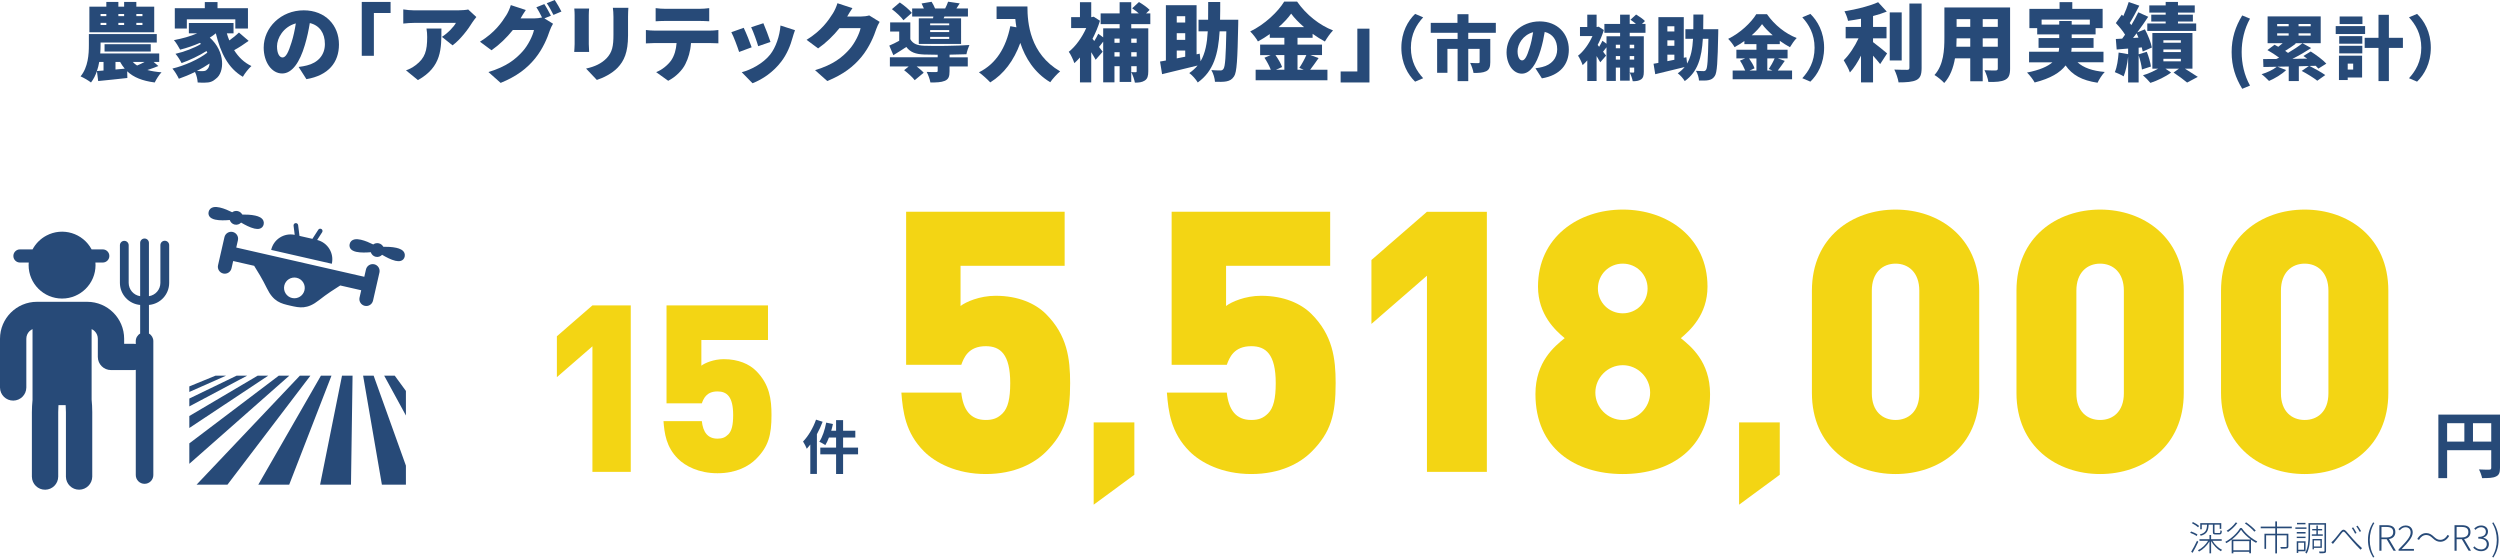 <?xml version="1.0" encoding="UTF-8"?><svg id="_イヤー_2" xmlns="http://www.w3.org/2000/svg" viewBox="0 0 855.512 190.782"><defs><style>.cls-1{fill:#f3d514;}.cls-2{fill:#274a78;}</style></defs><g id="_イヤー_1-2"><path class="cls-2" d="M54.197,22.596c-1.305,.522-2.582,.986-3.771,1.363,1.392,.378,3.017,.639,4.844,.783-.812,.812-1.827,2.437-2.32,3.481-4.264-.552-7.252-1.77-9.427-3.829l.058,2.292c-3.452,.405-7.136,.754-9.979,1.044l-.435-3.394c-.493,1.421-1.131,2.755-2.031,3.887-.754-.609-2.582-1.683-3.568-2.089,2.611-3.161,2.843-7.629,2.843-10.703v-3.771h23.235v2.901h-19.232v.928c0,.87-.029,1.827-.116,2.813h20.188v2.901h-1.914l1.624,1.392Zm-1.421-11.544H30.586V2.291h5.801V.667h4.119v1.624h1.972V.667h4.177v1.624h6.12V11.052Zm-17.346,13.082v-2.93h-1.479c-.174,1.044-.435,2.088-.783,3.104l2.262-.174Zm-1.015-18.623h1.973v-.725h-1.973v.725Zm0,3.046h1.973v-.726h-1.973v.726Zm1.363,9.079v-2.523h15.809v2.523h-15.809Zm3.742,3.568v2.581l3.162-.29c-.58-.696-1.102-1.45-1.566-2.291h-1.595Zm.986-16.418v.725h1.972v-.725h-1.972Zm0,3.045v.726h1.972v-.726h-1.972Zm4.931,13.373c.435,.464,.928,.87,1.479,1.218,.783-.319,1.711-.754,2.553-1.218h-4.032Zm3.307-16.418h-2.088v.725h2.088v-.725Zm0,3.045h-2.088v.726h2.088v-.726Z"/><path class="cls-2" d="M85.082,13.981c-1.566,1.16-3.365,2.32-4.96,3.19,1.479,2.35,3.394,4.235,5.917,5.424-.958,.842-2.292,2.524-2.93,3.685-5.047-2.93-7.629-8.181-9.253-14.881-.638,.522-1.305,1.016-2.06,1.479,5.396,4.815,5.047,11.922,2.118,14.039-1.16,1.044-2.176,1.363-3.829,1.363-.725,.029-1.595,0-2.437-.058-.058-1.016-.348-2.466-.928-3.597-1.856,.928-3.771,1.711-5.511,2.32-.493-1.044-1.393-2.553-2.205-3.481,4.148-.985,9.05-3.19,11.951-5.453-.087-.174-.174-.348-.29-.551-2.437,1.566-5.859,3.19-8.528,4.119-.464-.929-1.334-2.35-2.088-3.162,2.872-.638,6.584-2.03,8.731-3.394-.116-.116-.261-.232-.377-.349-2.176,.958-4.496,1.741-6.759,2.321-.406-.812-1.45-2.495-2.118-3.278,2.756-.493,5.599-1.276,7.977-2.32h-2.872v-3.539h15.287v3.539h-2.292c.232,.841,.522,1.653,.841,2.437,1.218-.841,2.437-1.856,3.307-2.697l3.307,2.843Zm-21.146-4.206h-4.119V2.813h10.269V.696h4.351V2.813h10.414v6.962h-4.322v-3.162h-16.592v3.162Zm7.774,11.95c-1.305,.899-2.785,1.77-4.322,2.553,.696,.059,1.334,.059,1.886,.059,.696,0,1.218-.088,1.653-.639,.406-.348,.725-1.044,.783-1.973Z"/><path class="cls-2" d="M104.858,27.092l-2.668-4.177c1.218-.145,2.001-.319,2.843-.522,3.684-.898,6.149-3.48,6.149-7.31,0-3.741-1.828-6.41-5.164-7.193-.377,2.35-.899,4.873-1.711,7.57-1.711,5.802-4.322,9.688-7.745,9.688-3.597,0-6.324-3.887-6.324-8.847,0-6.904,5.947-12.764,13.691-12.764,7.397,0,12.067,5.105,12.067,11.69,0,6.12-3.597,10.587-11.139,11.863Zm-8.18-7.426c1.161,0,2.031-1.77,3.075-5.134,.638-1.973,1.131-4.264,1.479-6.526-4.293,1.16-6.439,5.076-6.439,7.832,0,2.523,.87,3.828,1.885,3.828Z"/><path class="cls-2" d="M133.658,4.438h-5.714v14.648h-4.148V.667h9.862v3.771Z"/><path class="cls-2" d="M161.701,7.57c-1.479,2.437-4.235,6.062-6.846,7.948l-3.626-2.9c2.146-1.364,4.148-3.568,4.786-4.787h-14.329c-1.276,0-2.176,.088-3.684,.232V3.22c1.189,.174,2.408,.318,3.684,.318h15.054c.958,0,2.872-.115,3.481-.29l2.785,2.582c-.348,.436-1.015,1.276-1.305,1.74Zm-18.681,19.841l-4.09-3.336c1.015-.348,2.088-.841,3.307-1.77,3.22-2.437,3.945-4.901,3.945-9.63,0-1.016-.058-1.856-.232-2.9h5.105c0,6.816,.145,13.082-8.035,17.636Z"/><path class="cls-2" d="M188.526,5.366l-2.233,.928,2.959,1.828c-.377,.638-.841,1.508-1.131,2.378-.783,2.408-2.35,6.236-5.019,9.515-2.813,3.451-6.323,6.12-11.776,8.354l-4.177-3.713c6.266-1.914,9.282-4.38,11.748-7.136,1.827-2.03,3.452-5.366,3.829-7.251h-7.223c-2.06,2.581-4.641,5.076-7.31,6.933l-3.945-2.93c5.134-3.162,7.484-6.643,9.021-9.079,.522-.812,1.218-2.321,1.537-3.452l5.134,1.683c-.667,.928-1.363,2.117-1.798,2.871h4.67c.871,0,1.915-.116,2.669-.318-.551-1.132-1.276-2.524-1.943-3.481l2.727-1.103c.725,1.073,1.74,2.959,2.262,3.975Zm3.597-1.422l-2.727,1.16c-.581-1.188-1.509-2.9-2.292-4.003l2.727-1.102c.754,1.102,1.798,2.958,2.292,3.944Z"/><path class="cls-2" d="M201.486,5.221V15.083c0,.726,.058,1.943,.116,2.698h-5.105c.029-.58,.145-1.828,.145-2.727V5.221c0-.551-.029-1.566-.116-2.291h5.076c-.058,.725-.116,1.247-.116,2.291Zm13.43,.58v6.324c0,5.83-1.363,8.73-3.568,11.051-1.944,2.031-4.989,3.511-7.107,4.178l-3.684-3.888c3.017-.667,5.279-1.74,7.02-3.538,1.943-2.06,2.35-4.119,2.35-8.122V5.801c0-1.276-.087-2.263-.203-3.133h5.308c-.058,.87-.116,1.856-.116,3.133Z"/><path class="cls-2" d="M223.96,10.471h19c.609,0,2.06-.058,2.872-.202v4.554c-.783-.058-2.001-.087-2.872-.087h-6.498c-.203,2.9-.928,5.192-1.915,7.165-.986,2.059-3.249,4.408-5.888,5.743l-4.119-2.959c1.943-.726,3.974-2.379,5.134-4.003,1.131-1.683,1.683-3.684,1.856-5.946h-7.571c-.841,0-2.118,.058-2.93,.116v-4.583c.899,.115,2.031,.202,2.93,.202Zm3.771-7.454h11.603c1.073,0,2.292-.087,3.365-.232V7.28c-1.073-.058-2.263-.116-3.365-.116h-11.603c-1.015,0-2.408,.059-3.365,.116V2.784c.986,.146,2.378,.232,3.365,.232Z"/><path class="cls-2" d="M257.225,16.186l-4.293,1.596c-.493-1.566-1.886-5.366-2.669-6.759l4.235-1.509c.812,1.625,2.146,4.989,2.727,6.672Zm14.01-3.336c-.754,2.785-1.972,5.743-3.887,8.238-2.698,3.539-6.353,6.062-9.834,7.396l-3.684-3.771c3.075-.783,7.31-2.988,9.718-6.034,1.914-2.407,3.277-6.353,3.539-9.949l4.96,1.596c-.406,1.131-.609,1.827-.812,2.523Zm-7.571,1.509l-4.206,1.45c-.406-1.45-1.624-4.873-2.407-6.498l4.177-1.363c.58,1.276,2.001,5.048,2.437,6.411Z"/><path class="cls-2" d="M289.909,5.656h4.67c.957,0,2.117-.146,2.872-.377l3.568,2.204c-.377,.639-.841,1.509-1.131,2.379-.783,2.407-2.35,6.236-5.018,9.514-2.814,3.452-6.324,6.121-11.777,8.354l-4.177-3.713c6.266-1.915,9.282-4.38,11.748-7.136,1.827-2.03,3.452-5.366,3.829-7.252h-7.223c-2.06,2.582-4.641,5.076-7.31,6.933l-3.945-2.93c5.134-3.162,7.483-6.643,9.021-9.079,.522-.812,1.218-2.32,1.537-3.452l5.134,1.683c-.667,.929-1.363,2.117-1.798,2.872Z"/><path class="cls-2" d="M324.942,19.608h6.236v3.133h-6.236v1.624c0,1.799-.319,2.756-1.653,3.307-1.276,.522-2.872,.552-4.902,.552-.174-1.103-.754-2.61-1.276-3.626,1.16,.087,2.785,.087,3.191,.058,.435,0,.58-.087,.58-.406v-1.508h-7.194c.928,.725,1.856,1.508,2.408,2.146l-3.075,2.553c-.696-.957-2.35-2.437-3.626-3.423l1.566-1.276h-6.439v-3.133h16.36v-.87c-1.77,0-3.394-.029-4.641-.087-2.872-.116-4.699-.726-6.092-2.582-1.363,.929-2.785,1.799-4.438,2.813l-1.392-3.277c1.044-.436,2.263-1.016,3.394-1.653v-3.162h-3.104v-3.133h6.904v5.744c.841,1.565,2.378,2.175,4.728,2.262,3.626,.146,11.254,.059,15.49-.261-.348,.754-.841,2.233-1.015,3.162-1.538,.058-3.626,.115-5.772,.145v.899Zm-15.78-12.676c-.754-1.103-2.495-2.698-3.945-3.8l2.698-2.292c1.45,.986,3.278,2.466,4.119,3.568l-2.872,2.523Zm10.239-1.276h-7.251V2.9h4.003c-.232-.58-.522-1.189-.783-1.712l3.423-.58c.435,.668,.899,1.538,1.189,2.292h3.452c.406-.754,.783-1.653,1.015-2.32l3.974,.58c-.406,.667-.783,1.247-1.131,1.74h3.945v2.756h-8.035l-.29,.609h5.976V15.025h-14.475V6.266h4.873l.116-.609Zm5.424,2.35h-6.526v.638h6.526v-.638Zm0,2.291h-6.526v.667h6.526v-.667Zm0,2.321h-6.526v.695h6.526v-.695Z"/><path class="cls-2" d="M351.592,2.204c0,5.715,.841,16.186,11.197,22.22-.957,.754-2.668,2.64-3.394,3.713-5.512-3.307-8.586-8.412-10.24-13.46-2.205,6.062-5.627,10.646-10.297,13.518-.783-.899-2.756-2.669-3.858-3.452,5.859-2.9,9.253-8.411,10.732-15.779l2.088,.377c-.174-.986-.29-1.943-.377-2.843h-6.411V2.204h10.559Z"/><path class="cls-2" d="M387.118,8.267v1.422h5.831v14.706c0,1.566-.261,2.553-1.189,3.162-.928,.608-2.03,.725-3.394,.725-.174-1.044-.754-2.668-1.248-3.597,.58,.029,1.248,.029,1.508,.029,.261,0,.348-.087,.348-.377v-1.683h-1.856v5.396h-3.974v-5.396h-1.77v5.511h-3.858V14.242c-.493,.638-.986,1.306-1.421,1.827,.551,.726,1.015,1.335,1.247,1.625l-2.407,2.755c-.377-.725-.928-1.624-1.508-2.581v10.326h-3.858v-8.528c-.638,.726-1.276,1.363-1.915,1.943-.348-1.073-1.334-3.161-1.915-3.887,2.32-1.798,4.554-4.931,5.976-8.122h-5.164v-3.741h3.017V.754h3.858V5.859h.145l.696-.146,2.146,1.393c-.638,2.117-1.537,4.206-2.552,6.179l.609,.754c.522-.841,1.044-1.77,1.363-2.495l1.683,1.248v-3.104h5.627v-1.422h-6.498v-3.684h6.498V.754h3.974v3.829h2.582c-.696-.609-1.537-1.247-2.262-1.74l2.32-2.146c1.248,.725,2.872,1.856,3.655,2.697l-1.218,1.189h1.451v3.684h-6.527Zm-5.743,4.932v1.45h1.77v-1.45h-1.77Zm1.77,6.149v-1.479h-1.77v1.479h1.77Zm3.974-6.149v1.45h1.856v-1.45h-1.856Zm1.856,6.149v-1.479h-1.856v1.479h1.856Z"/><path class="cls-2" d="M423.747,6.758s-.029,1.306-.029,1.799c-.232,11.806-.464,16.186-1.421,17.578-.754,1.132-1.508,1.479-2.61,1.712-.958,.203-2.437,.174-3.916,.145-.058-1.131-.551-2.9-1.248-4.003,1.306,.087,2.466,.116,3.104,.116,.464,0,.754-.116,1.044-.522,.609-.783,.812-4.264,.986-12.85h-2.292c-.464,7.687-2.03,13.604-7.483,17.491-.609-1.045-1.886-2.495-2.901-3.22,1.131-.783,2.06-1.625,2.843-2.582-4.264,1.073-8.731,2.146-12.154,2.959l-.696-4.322c.609-.087,1.276-.203,2.001-.348V1.77h10.5V18.593l1.073-.231,.29,2.61c1.625-2.756,2.233-6.149,2.465-10.239h-3.162v-3.975h3.278c.029-1.885,.029-3.915,.029-6.062h4.119c0,2.117,0,4.147-.058,6.062h6.237Zm-21.059-1.218v2.176h2.9v-2.176h-2.9Zm2.9,5.83h-2.9v2.263h2.9v-2.263Zm-2.9,8.615l2.9-.58v-2.117h-2.9v2.697Z"/><path class="cls-2" d="M451.238,19.869c-1.015,1.422-2.03,2.901-2.9,4.003h5.917v3.598h-24.569v-3.598h5.193c-.493-1.247-1.335-2.871-2.176-4.119l2.146-.898h-3.626v-3.598h8.296v-2.32h-4.989v-1.276c-1.305,.929-2.668,1.77-4.061,2.523-.522-.985-1.741-2.552-2.64-3.422,4.96-2.379,9.543-6.759,11.632-10.211h4.409c3.161,4.525,7.657,8.063,12.299,9.862-1.044,1.073-2.002,2.495-2.785,3.8-1.392-.754-2.813-1.653-4.206-2.64v1.363h-5.163v2.32h8.383v3.598h-3.974l2.813,1.015Zm-14.765-1.015c.929,1.334,1.886,2.93,2.263,4.09l-2.117,.928h2.9v-5.018h-3.046Zm9.775-9.572c-1.77-1.538-3.335-3.133-4.408-4.612-1.074,1.508-2.553,3.104-4.294,4.612h8.702Zm-2.233,9.572v5.018h2.146l-1.537-.638c.812-1.189,1.799-2.93,2.407-4.38h-3.017Z"/><path class="cls-2" d="M458.773,24.452h5.714V9.804h4.148V28.224h-9.862v-3.771Z"/><path class="cls-2" d="M484.254,4.754l2.76,1.176c-2.208,2.425-4.2,5.641-4.2,10.417s1.992,7.993,4.2,10.417l-2.76,1.177c-2.424-2.353-4.704-6.217-4.704-11.594,0-5.376,2.28-9.24,4.704-11.593Z"/><path class="cls-2" d="M502.446,11.234v2.088h7.537v7.969c0,1.608-.337,2.568-1.44,3.097-1.128,.528-2.521,.576-4.297,.576-.144-1.008-.672-2.496-1.151-3.433,.96,.072,2.376,.072,2.712,.072,.384,0,.528-.096,.528-.384v-4.488h-3.889v11.041h-3.648v-11.041h-3.48v8.185h-3.528V13.322h7.009v-2.088h-9.192v-3.408h9.145v-2.977h3.769v2.977h9.36v3.408h-9.433Z"/><path class="cls-2" d="M527.646,26.812l-2.209-3.456c1.009-.12,1.656-.264,2.353-.432,3.048-.744,5.089-2.881,5.089-6.049,0-3.097-1.513-5.305-4.272-5.952-.312,1.943-.744,4.032-1.416,6.265-1.417,4.8-3.577,8.017-6.409,8.017-2.976,0-5.232-3.217-5.232-7.321,0-5.712,4.921-10.561,11.329-10.561,6.12,0,9.985,4.225,9.985,9.673,0,5.064-2.977,8.761-9.217,9.816Zm-6.769-6.145c.96,0,1.68-1.464,2.544-4.248,.528-1.632,.936-3.528,1.224-5.4-3.552,.96-5.328,4.2-5.328,6.48,0,2.088,.72,3.168,1.561,3.168Z"/><path class="cls-2" d="M557.694,11.234v1.177h4.824v12.169c0,1.296-.216,2.111-.983,2.616-.769,.504-1.681,.6-2.809,.6-.144-.864-.624-2.208-1.032-2.977,.48,.024,1.032,.024,1.248,.024,.217,0,.288-.072,.288-.312v-1.392h-1.536v4.464h-3.288v-4.464h-1.464v4.561h-3.192v-11.521c-.408,.528-.816,1.08-1.176,1.513,.456,.6,.84,1.104,1.031,1.344l-1.992,2.28c-.312-.6-.768-1.344-1.248-2.136v8.544h-3.191v-7.057c-.528,.601-1.057,1.129-1.585,1.608-.288-.888-1.104-2.616-1.584-3.216,1.92-1.488,3.769-4.081,4.944-6.721h-4.272v-3.097h2.497V5.018h3.191v4.225h.12l.576-.12,1.776,1.152c-.528,1.752-1.272,3.48-2.112,5.112l.504,.624c.433-.696,.864-1.464,1.128-2.064l1.393,1.032v-2.567h4.656v-1.177h-5.376v-3.048h5.376v-3.169h3.288v3.169h2.137c-.576-.504-1.272-1.032-1.872-1.44l1.92-1.776c1.032,.601,2.376,1.536,3.024,2.232l-1.009,.984h1.2v3.048h-5.4Zm-4.752,4.08v1.2h1.464v-1.2h-1.464Zm1.464,5.089v-1.224h-1.464v1.224h1.464Zm3.288-5.089v1.2h1.536v-1.2h-1.536Zm1.536,5.089v-1.224h-1.536v1.224h1.536Z"/><path class="cls-2" d="M588.006,9.986s-.023,1.08-.023,1.488c-.192,9.769-.384,13.394-1.177,14.545-.624,.937-1.248,1.225-2.16,1.416-.792,.168-2.016,.145-3.24,.12-.048-.936-.456-2.4-1.031-3.312,1.08,.071,2.04,.096,2.567,.096,.385,0,.624-.096,.864-.433,.504-.647,.672-3.528,.816-10.633h-1.896c-.384,6.361-1.68,11.257-6.192,14.474-.504-.864-1.561-2.064-2.4-2.664,.937-.648,1.704-1.345,2.353-2.137-3.528,.889-7.225,1.776-10.057,2.448l-.576-3.576c.504-.072,1.056-.168,1.656-.288V5.858h8.688v13.921l.888-.192,.24,2.16c1.344-2.28,1.849-5.088,2.04-8.473h-2.616v-3.288h2.713c.023-1.56,.023-3.24,.023-5.017h3.408c0,1.752,0,3.433-.048,5.017h5.16Zm-17.425-1.008v1.8h2.399v-1.8h-2.399Zm2.399,4.824h-2.399v1.872h2.399v-1.872Zm-2.399,7.129l2.399-.48v-1.752h-2.399v2.232Z"/><path class="cls-2" d="M610.758,20.835c-.84,1.177-1.681,2.4-2.4,3.312h4.896v2.977h-20.33v-2.977h4.297c-.408-1.032-1.104-2.376-1.801-3.408l1.776-.744h-3v-2.977h6.864v-1.92h-4.128v-1.056c-1.08,.768-2.208,1.464-3.36,2.088-.433-.816-1.44-2.112-2.185-2.832,4.104-1.969,7.896-5.593,9.625-8.449h3.648c2.616,3.745,6.337,6.673,10.177,8.161-.864,.888-1.656,2.064-2.304,3.145-1.152-.624-2.328-1.368-3.48-2.185v1.128h-4.272v1.92h6.937v2.977h-3.288l2.328,.84Zm-12.217-.84c.768,1.104,1.56,2.425,1.872,3.385l-1.753,.768h2.4v-4.152h-2.52Zm8.088-7.921c-1.464-1.271-2.76-2.592-3.647-3.816-.889,1.249-2.112,2.568-3.553,3.816h7.2Zm-1.848,7.921v4.152h1.776l-1.272-.528c.672-.983,1.488-2.424,1.992-3.624h-2.496Z"/><path class="cls-2" d="M619.517,27.94l-2.76-1.177c2.208-2.424,4.2-5.641,4.2-10.417s-1.992-7.992-4.2-10.417l2.76-1.176c2.425,2.353,4.704,6.217,4.704,11.593,0,5.377-2.279,9.241-4.704,11.594Z"/><path class="cls-2" d="M640.966,14.416c1.479,1.073,4.119,3.278,4.815,3.858l-2.379,3.654c-.638-.812-1.509-1.856-2.437-2.871v9.137h-4.119v-9.166c-1.131,2.233-2.407,4.293-3.8,5.772-.406-1.247-1.45-3.046-2.117-4.177,1.943-1.886,3.829-4.815,5.076-7.514h-4.409v-3.887h5.25v-2.813c-1.508,.29-3.017,.522-4.438,.726-.175-.958-.755-2.408-1.219-3.278,4.177-.667,8.645-1.798,11.516-3.104l2.959,3.22c-1.45,.58-3.046,1.073-4.699,1.509v3.741h4.612v3.887h-4.612v1.306Zm9.805,6.266h-4.09V4.234h4.09V20.682Zm6.816-19.464V23.205c0,2.35-.436,3.481-1.77,4.177-1.363,.668-3.452,.812-6.12,.812-.175-1.218-.842-3.19-1.451-4.38,1.828,.087,3.742,.087,4.381,.087,.551,0,.783-.174,.783-.726V1.218h4.177Z"/><path class="cls-2" d="M687.863,23.495c0,2.089-.435,3.191-1.711,3.829-1.335,.667-3.133,.754-5.715,.726-.145-1.132-.783-2.959-1.334-4.032,1.421,.116,3.307,.087,3.829,.087,.521,0,.725-.174,.725-.667v-3.481h-5.163v7.861h-4.264v-7.861h-5.222c-.551,3.162-1.653,6.266-3.684,8.441-.667-.783-2.408-2.204-3.336-2.727,3.162-3.452,3.394-8.673,3.394-12.763V2.553h22.48V23.495Zm-13.633-7.513v-2.872h-4.671c0,.899-.028,1.856-.087,2.872h4.758Zm-4.671-9.427v2.64h4.671v-2.64h-4.671Zm14.098,0h-5.163v2.64h5.163v-2.64Zm0,9.427v-2.872h-5.163v2.872h5.163Z"/><path class="cls-2" d="M710.945,21.319c2.031,1.856,5.048,2.93,9.312,3.308-.87,.87-1.943,2.552-2.466,3.684-5.366-.812-8.644-2.64-10.936-5.918-1.827,2.408-5.076,4.438-10.587,5.831-.465-.899-1.683-2.523-2.611-3.394,4.381-.871,7.078-2.089,8.702-3.511h-8.006v-3.625h10.124c.115-.436,.145-.871,.174-1.306h-7.049v-3.365h7.078v-1.247h-7.542v-2.146h-2.669V3.045h10.326V.725h4.352V3.045h10.385v6.585h-2.408v2.146h-8.18v1.247h7.483v3.365h-7.513c0,.435-.058,.87-.116,1.306h11.023v3.625h-8.877Zm-6.265-12.907v-1.219h4.264v1.219h6.207v-1.712h-16.505v1.712h6.034Z"/><path class="cls-2" d="M732.983,23.785c-.116-1.305-.58-3.277-1.131-4.844v9.282h-3.598v-8.818c-.29,2.523-.841,5.047-1.537,6.729-.696-.464-2.204-1.131-3.017-1.45,.754-1.683,1.131-4.293,1.306-6.7l3.248,.551v-1.914l-3.916,.318-.29-3.597,2.176-.116c.319-.435,.639-.899,.986-1.363-.783-1.305-2.06-2.813-3.162-3.974l2.031-2.872,.521,.493c.726-1.566,1.422-3.364,1.856-4.814l3.626,1.247c-1.073,2.06-2.262,4.322-3.277,5.946,.203,.232,.377,.464,.551,.696,.899-1.509,1.741-3.046,2.379-4.38l3.394,1.537c-1.131,1.711-2.437,3.597-3.741,5.337l2.61-1.044c1.044,1.973,2.088,4.525,2.378,6.236l-3.132,1.363c-.059-.406-.175-.899-.319-1.421l-1.073,.116v2.262l2.784-.87c.667,1.596,1.248,3.685,1.422,5.048l-3.075,1.015Zm-1.189-10.906c-.203-.522-.405-1.016-.638-1.479-.406,.551-.812,1.073-1.219,1.596l1.856-.116Zm15.896,10.616c1.595,.986,3.336,2.089,4.409,2.813l-3.655,1.944c-1.044-.871-3.017-2.35-4.642-3.423l1.856-1.335h-4.641l1.943,1.335c-1.799,1.363-4.729,2.784-7.077,3.538-.609-.754-1.741-1.885-2.553-2.61,1.74-.493,3.713-1.393,5.192-2.263h-1.973V11.283h13.72v12.212h-2.581Zm-6.585-19.174h-5.599V1.856h5.599V.667h4.206V1.856h5.743v2.465h-5.743v.696h5.105v2.35h-5.105v.667h6.236v2.553h-16.736v-2.553h6.294v-.667h-4.931v-2.35h4.931v-.696Zm-.783,10.298h5.976v-.841h-5.976v.841Zm0,3.19h5.976v-.87h-5.976v.87Zm0,3.191h5.976v-.87h-5.976v.87Z"/><path class="cls-2" d="M763.677,17.835c0-4.824,1.32-8.784,3.624-12.553l2.664,1.104c-1.992,3.553-2.855,7.609-2.855,11.449,0,3.864,.863,7.896,2.855,11.449l-2.664,1.104c-2.304-3.769-3.624-7.705-3.624-12.554Z"/><path class="cls-2" d="M790.319,22.563c1.704,.864,4.104,2.185,5.4,3.12l-2.736,1.944c-1.128-.937-3.528-2.4-5.328-3.36l2.448-1.68-3.433,.096v5.064h-3.456v-4.992l-3.864,.071,2.976,1.152c-1.488,1.464-3.888,2.881-5.856,3.721-.6-.624-1.8-1.776-2.544-2.305,1.92-.576,3.984-1.536,5.185-2.544-1.681,.024-3.217,.048-4.561,.072l-.096-2.713c1.319,0,2.855,0,4.512-.023,.312-.145,.624-.288,.961-.456-1.177-.889-2.736-1.872-4.009-2.593l2.448-1.824c.408,.192,.84,.433,1.272,.696,.527-.384,1.031-.815,1.512-1.224h-5.16V5.618h18.169V14.787h-8.809l.312,.144c-1.225,.912-2.521,1.776-3.673,2.473,.336,.24,.672,.479,.984,.696,1.848-1.081,3.624-2.257,4.944-3.312l2.977,1.656c-1.944,1.271-4.225,2.592-6.409,3.696l5.041-.072c-.433-.336-.889-.624-1.296-.912l2.52-1.536c1.801,1.128,4.152,2.856,5.329,4.152l-2.713,1.704c-.24-.288-.552-.624-.912-.96l-2.136,.048Zm-11.065-13.585h3.937v-.769h-3.937v.769Zm0,3.216h3.937v-.792h-3.937v.792Zm11.474-3.984h-4.152v.769h4.152v-.769Zm0,3.192h-4.152v.792h4.152v-.792Z"/><path class="cls-2" d="M809.35,11.643h-10.058v-2.712h10.058v2.712Zm-1.032,14.881h-4.921v.864h-3v-8.328h7.921v7.464Zm-7.825-14.161h7.897v2.593h-7.897v-2.593Zm0,3.312h7.897v2.593h-7.897v-2.593Zm7.945-7.44h-7.801v-2.593h7.801v2.593Zm-5.041,13.537v2.04h1.872v-2.04h-1.872Zm18.89-5.377h-4.8v11.354h-3.553v-11.354h-4.729v-3.456h4.729V5.066h3.553v7.872h4.8v3.456Z"/><path class="cls-2" d="M827.133,27.94l-2.761-1.177c2.209-2.424,4.201-5.641,4.201-10.417s-1.992-7.992-4.201-10.417l2.761-1.176c2.424,2.353,4.704,6.217,4.704,11.593,0,5.377-2.28,9.241-4.704,11.594Z"/><path class="cls-2" d="M281.509,144.324c-.54,1.421-1.2,2.881-1.96,4.261v13.604h-2.261v-10.062c-.4,.5-.8,1-1.2,1.44-.22-.601-.88-1.881-1.28-2.48,1.761-1.801,3.461-4.642,4.441-7.481l2.261,.72Zm12.123,11.162h-5.121v6.722h-2.4v-6.722h-5.401v-2.32h5.401v-3.44h-2.441c-.36,.98-.8,1.88-1.24,2.58-.44-.319-1.48-.88-2.06-1.14,1.08-1.561,1.9-4.102,2.36-6.542l2.3,.48c-.16,.78-.36,1.54-.58,2.301h1.661v-3.621h2.4v3.621h4.181v2.32h-4.181v3.44h5.121v2.32Z"/><path class="cls-2" d="M855.512,160.144c0,1.624-.351,2.449-1.4,2.924-.999,.5-2.499,.55-4.724,.55-.149-.825-.649-2.199-1.074-2.975,1.424,.101,3.049,.075,3.549,.075,.475-.024,.649-.175,.649-.6v-6.049h-15.096v9.548h-3v-21.745h21.096v18.271Zm-18.096-9.023h5.898v-6.298h-5.898v6.298Zm15.096,0v-6.298h-6.248v6.298h6.248Z"/><path class="cls-2" d="M751.7,183.442c-.492-.384-1.415-.84-2.207-1.115l.312-.456c.768,.252,1.715,.696,2.183,1.056l-.288,.516Zm.575,1.943c-.563,1.223-1.331,2.734-1.954,3.79l-.492-.36c.576-.911,1.415-2.482,2.003-3.777l.443,.348Zm-.084-4.93c-.443-.443-1.331-1.043-2.099-1.415l.336-.396c.756,.348,1.667,.911,2.111,1.343l-.349,.468Zm4.941,4.605c.744,1.271,2.063,2.543,3.286,3.106-.144,.108-.323,.312-.419,.468-1.235-.684-2.579-2.087-3.347-3.49v4.198h-.563v-4.078c-.852,1.463-2.255,2.794-3.562,3.478-.107-.132-.264-.323-.384-.443,1.296-.6,2.675-1.871,3.479-3.238h-2.95v-.54h3.418v-1.438h.563v1.438h3.622v.54h-3.143Zm-1.319-5.517c-.107,2.158-.623,3.202-2.71,3.802-.048-.132-.216-.348-.312-.456,1.931-.504,2.387-1.403,2.482-3.346h-1.812v1.571h-.527v-2.087h7.196v1.942h-.54v-1.427h-1.775v2.578c0,.229,.049,.276,.396,.276h1.259c.288,0,.336-.12,.372-.936,.107,.096,.324,.155,.491,.191-.06,.996-.228,1.235-.791,1.235h-1.367c-.72,0-.912-.132-.912-.768v-2.578h-1.451Z"/><path class="cls-2" d="M767.142,180.696c1.235,1.871,3.418,3.67,5.289,4.581-.145,.145-.276,.348-.384,.492-.576-.312-1.164-.684-1.751-1.104v4.665h-.588v-.504h-5.445v.528h-.575v-4.701c-.588,.455-1.199,.863-1.823,1.211-.072-.132-.216-.312-.36-.443,2.1-1.116,4.114-3.011,5.086-4.726h.552Zm-1.512-1.715c-.827,1.163-2.074,2.314-3.178,3.07-.097-.108-.336-.312-.48-.408,1.14-.695,2.339-1.787,3.106-2.866l.552,.204Zm4.642,5.66c-1.331-.971-2.591-2.183-3.382-3.37-.672,1.104-1.848,2.339-3.19,3.37h6.572Zm-.563,3.658v-3.13h-5.445v3.13h5.445Zm1.739-6.356c-.648-.815-2.051-2.027-3.251-2.854l.444-.336c1.188,.828,2.614,2.003,3.286,2.831l-.479,.359Z"/><path class="cls-2" d="M779.202,180.78v1.858h3.886v4.306c0,.408-.096,.6-.432,.708-.359,.107-1.02,.107-2.099,.107-.036-.18-.132-.396-.216-.575,.947,.023,1.667,.023,1.895,.012,.229-.012,.276-.072,.276-.252v-3.741h-3.311v6.176h-.588v-6.176h-3.142v4.617h-.564v-5.182h3.706v-1.858h-4.989v-.564h4.989v-1.799h.588v1.799h5.062v.564h-5.062Z"/><path class="cls-2" d="M789.283,180.983h-3.802v-.516h3.802v.516Zm-2.807,7.652v.588h-.527v-3.994h3.022v3.406h-2.495Zm2.495-6.068h-3.011v-.504h3.011v.504Zm-3.011,1.079h3.011v.491h-3.011v-.491Zm2.986-4.222h-2.902v-.492h2.902v.492Zm-2.471,6.309v2.387h1.979v-2.387h-1.979Zm9.511,2.759c0,.432-.096,.635-.396,.743-.288,.096-.899,.096-1.811,.096-.036-.144-.12-.42-.204-.588,.743,.024,1.415,.013,1.631,0,.18-.012,.24-.06,.24-.251v-8.947h-4.93v3.646c0,1.859-.132,4.45-1.163,6.236-.096-.107-.324-.264-.468-.335,.995-1.716,1.091-4.103,1.091-5.901v-4.174h6.009v9.476Zm-3.31-5.638v-1.343h-1.428v-.492h1.428v-1.175h.503v1.175h1.476v.492h-1.476v1.343h1.691v.504h-3.754v-.504h1.56Zm-.84,4.63v.504h-.479v-3.55h3.19v3.046h-2.711Zm0-2.555v2.062h2.219v-2.062h-2.219Z"/><path class="cls-2" d="M798.56,184.87c.684-.684,1.728-2.135,2.435-2.975,.612-.731,1.151-.876,1.883-.096,.672,.707,1.571,1.858,2.375,2.71,.695,.779,1.991,2.147,3.034,3.07l-.491,.54c-.936-.888-2.063-2.159-2.915-3.118-.804-.888-1.727-2.039-2.29-2.65-.564-.624-.792-.517-1.235,.035-.624,.756-1.68,2.147-2.352,2.927-.228,.275-.503,.611-.671,.827l-.552-.563c.264-.191,.479-.407,.779-.707Zm7.868-2.483l-.504,.229c-.264-.563-.756-1.428-1.128-1.932l.48-.216c.275,.408,.852,1.319,1.151,1.919Zm1.547-.623l-.479,.239c-.288-.552-.792-1.402-1.164-1.895l.456-.216c.288,.384,.888,1.308,1.188,1.871Z"/><path class="cls-2" d="M810.333,184.773c0-2.338,.659-4.257,1.751-6.021l.432,.229c-1.044,1.69-1.583,3.718-1.583,5.792,0,2.075,.539,4.114,1.583,5.793l-.432,.216c-1.092-1.763-1.751-3.67-1.751-6.009Z"/><path class="cls-2" d="M814.232,179.725h2.555c1.739,0,2.914,.636,2.914,2.339,0,1.391-.852,2.194-2.183,2.398l2.363,4.006h-.816l-2.326-3.946h-1.787v3.946h-.72v-8.743Zm2.387,4.197c1.511,0,2.351-.6,2.351-1.858,0-1.271-.84-1.739-2.351-1.739h-1.667v3.598h1.667Z"/><path class="cls-2" d="M820.796,188.036c2.734-2.771,4.138-4.33,4.138-5.793,0-1.031-.552-1.823-1.787-1.823-.756,0-1.439,.456-1.943,1.08l-.443-.42c.66-.72,1.403-1.26,2.459-1.26,1.522,0,2.423,.96,2.423,2.398,0,1.668-1.512,3.287-3.803,5.697,.468-.036,.972-.072,1.439-.072h2.782v.624h-5.265v-.432Z"/><path class="cls-2" d="M830.262,183.083c-1.031,0-1.954,.671-2.471,1.679l-.587-.312c.743-1.308,1.811-2.027,3.058-2.027,1.056,0,1.787,.456,2.627,1.248,.72,.671,1.295,1.067,2.194,1.067,1.032,0,1.955-.672,2.471-1.68l.588,.312c-.743,1.308-1.811,2.027-3.059,2.027-1.055,0-1.786-.456-2.626-1.247-.72-.66-1.296-1.067-2.195-1.067Z"/><path class="cls-2" d="M839.948,179.725h2.555c1.739,0,2.914,.636,2.914,2.339,0,1.391-.852,2.194-2.183,2.398l2.363,4.006h-.816l-2.326-3.946h-1.787v3.946h-.72v-8.743Zm2.387,4.197c1.511,0,2.351-.6,2.351-1.858,0-1.271-.84-1.739-2.351-1.739h-1.667v3.598h1.667Z"/><path class="cls-2" d="M846.344,187.425l.396-.468c.504,.539,1.188,1.067,2.303,1.067,1.128,0,1.943-.72,1.943-1.812,0-1.127-.815-1.895-2.902-1.895v-.588c1.919,0,2.591-.804,2.591-1.787,0-.924-.648-1.523-1.655-1.523-.756,0-1.439,.396-1.919,.912l-.408-.468c.6-.588,1.344-1.044,2.339-1.044,1.343,0,2.362,.756,2.362,2.075,0,1.091-.671,1.763-1.606,2.075v.048c1.055,.228,1.919,1.007,1.919,2.206,0,1.476-1.151,2.399-2.639,2.399-1.355,0-2.171-.612-2.723-1.199Z"/><path class="cls-2" d="M852.837,190.566c1.043-1.679,1.583-3.718,1.583-5.793,0-2.074-.54-4.102-1.583-5.792l.432-.229c1.091,1.764,1.751,3.683,1.751,6.021,0,2.339-.66,4.246-1.751,6.009l-.432-.216Z"/><path class="cls-1" d="M202.728,161.468v-42.961l-12.16,10.561v-14.001l12.16-10.56h13.121v56.961h-13.121Z"/><path class="cls-1" d="M258.729,157.067c-2.48,2.48-6.8,4.881-13.2,4.881-6.4,0-11.04-2.48-13.52-4.961-4.081-4.08-4.64-8.72-4.96-12.88h13.121c.4,3.76,2,6,5.36,6,1.6,0,2.64-.4,3.68-1.44,1.2-1.199,1.68-3.279,1.68-6.64,0-6.32-2.16-8.08-5.36-8.08-3.84,0-4.8,2.56-5.36,4.08h-12.081v-33.521h34.721v11.84h-22.8v8.8c1.12-.88,4.16-2.239,7.68-2.239,4.96,0,8.72,1.68,11.04,4,4.64,4.64,5.28,9.76,5.28,15.12,0,6.88-1.04,10.8-5.28,15.04Z"/><path class="cls-1" d="M357.952,154.593c-3.875,3.875-10.625,7.625-20.625,7.625s-17.25-3.875-21.125-7.75c-6.375-6.375-7.25-13.625-7.75-20.125h20.5c.625,5.875,3.125,9.375,8.375,9.375,2.5,0,4.125-.625,5.75-2.25,1.875-1.875,2.625-5.125,2.625-10.375,0-9.875-3.375-12.625-8.375-12.625-6,0-7.5,4-8.375,6.375h-18.875v-52.375h54.25v18.5h-35.625v13.75c1.75-1.375,6.5-3.5,12-3.5,7.75,0,13.625,2.625,17.25,6.25,7.25,7.25,8.25,15.25,8.25,23.625,0,10.75-1.625,16.875-8.25,23.5Z"/><path class="cls-1" d="M374.262,172.708v-28.16h13.92v17.92l-13.92,10.24Z"/><path class="cls-1" d="M448.812,154.593c-3.875,3.875-10.625,7.625-20.625,7.625s-17.25-3.875-21.125-7.75c-6.375-6.375-7.25-13.625-7.75-20.125h20.5c.625,5.875,3.125,9.375,8.375,9.375,2.5,0,4.125-.625,5.75-2.25,1.875-1.875,2.625-5.125,2.625-10.375,0-9.875-3.375-12.625-8.375-12.625-6,0-7.5,4-8.375,6.375h-18.875v-52.375h54.25v18.5h-35.625v13.75c1.75-1.375,6.5-3.5,12-3.5,7.75,0,13.625,2.625,17.25,6.25,7.25,7.25,8.25,15.25,8.25,23.625,0,10.75-1.625,16.875-8.25,23.5Z"/><path class="cls-1" d="M488.312,161.468V94.343l-19,16.5v-21.875l19-16.5h20.5v89h-20.5Z"/><path class="cls-1" d="M555.312,162.218c-16.375,0-29.875-8.875-29.875-27.375,0-11.125,6.625-16.375,10-19.125-3.125-2.625-9.125-8-9.125-17.625,0-16.875,13.75-26.375,29-26.375s29,9.5,29,26.375c0,9.625-6,15-9.125,17.625,3.375,2.75,10,8,10,19.125,0,18.5-13.5,27.375-29.875,27.375Zm0-37.25c-5.125,0-9.375,4.25-9.375,9.375s4.25,9.375,9.375,9.375,9.375-4.25,9.375-9.375-4.25-9.375-9.375-9.375Zm0-34.75c-4.75,0-8.5,3.75-8.5,8.5s3.75,8.5,8.5,8.5,8.5-3.75,8.5-8.5-3.75-8.5-8.5-8.5Z"/><path class="cls-1" d="M595.122,172.708v-28.16h13.921v17.92l-13.921,10.24Z"/><path class="cls-1" d="M648.671,162.218c-14.75,0-28.625-9.375-28.625-27.75v-35c0-18.375,13.875-27.75,28.625-27.75s28.625,9.375,28.625,27.75v35c0,18.375-13.875,27.75-28.625,27.75Zm8.125-62.75c0-6.25-3.75-9.25-8.125-9.25s-8.125,3-8.125,9.25v35.125c0,6.25,3.75,9.125,8.125,9.125s8.125-2.875,8.125-9.125v-35.125Z"/><path class="cls-1" d="M718.671,162.218c-14.75,0-28.625-9.375-28.625-27.75v-35c0-18.375,13.875-27.75,28.625-27.75s28.625,9.375,28.625,27.75v35c0,18.375-13.875,27.75-28.625,27.75Zm8.125-62.75c0-6.25-3.75-9.25-8.125-9.25s-8.125,3-8.125,9.25v35.125c0,6.25,3.75,9.125,8.125,9.125s8.125-2.875,8.125-9.125v-35.125Z"/><path class="cls-1" d="M788.671,162.218c-14.75,0-28.625-9.375-28.625-27.75v-35c0-18.375,13.875-27.75,28.625-27.75s28.625,9.375,28.625,27.75v35c0,18.375-13.875,27.75-28.625,27.75Zm8.125-62.75c0-6.25-3.75-9.25-8.125-9.25s-8.125,3-8.125,9.25v35.125c0,6.25,3.75,9.125,8.125,9.125s8.125-2.875,8.125-9.125v-35.125Z"/><path class="cls-2" d="M80.307,76.851c.841,.192,1.651-.111,2.195-.682,1.316,.779,3.03,1.695,4.555,2.05,.636,.141,1.253,.204,1.864,.02,.303-.094,.602-.265,.836-.521,.235-.253,.391-.577,.47-.923,.095-.408,.074-.836-.073-1.208-.222-.565-.662-.947-1.138-1.216-.483-.27-1.032-.447-1.62-.583-1.467-.332-3.179-.382-4.494-.369-.308-.573-.852-1.022-1.542-1.18-.692-.158-1.375,.011-1.902,.393-1.178-.582-2.742-1.28-4.208-1.618-.786-.175-1.54-.263-2.26-.099-.358,.086-.714,.248-1.007,.522-.292,.271-.499,.648-.589,1.057-.08,.345-.08,.705,.021,1.035,.152,.504,.511,.876,.901,1.117,.394,.246,.837,.396,1.314,.507,1.53,.343,3.471,.262,4.995,.132,.243,.75,.839,1.375,1.681,1.567Zm28.227,5.267l1.711-2.65c.237-.366,.131-.855-.234-1.09-.365-.237-.854-.132-1.09,.235l-2.014,3.119-4.425-1.011-.46-3.684c-.054-.433-.448-.739-.88-.684-.431,.053-.739,.447-.684,.88l.391,3.13c-3.635-.757-7.224,1.52-8.054,5.157l20.754,4.741c.831-3.636-1.412-7.246-5.015-8.142Zm29.877,4.491c-.222-.565-.662-.947-1.138-1.216-.483-.27-1.032-.447-1.62-.583-1.467-.332-3.179-.382-4.493-.369-.308-.573-.852-1.022-1.542-1.18-.692-.158-1.375,.011-1.902,.393-1.178-.582-2.742-1.28-4.208-1.618-.786-.175-1.54-.263-2.26-.099-.358,.086-.714,.248-1.007,.522-.293,.271-.499,.648-.589,1.057-.08,.345-.08,.705,.021,1.035,.152,.504,.511,.876,.901,1.117,.394,.246,.837,.396,1.314,.507,1.53,.343,3.471,.262,4.995,.132,.243,.75,.839,1.375,1.681,1.567,.841,.192,1.651-.111,2.195-.682,1.316,.779,3.03,1.695,4.555,2.05,.636,.141,1.254,.204,1.864,.02,.303-.094,.602-.265,.836-.521,.235-.253,.391-.577,.47-.923,.095-.408,.074-.836-.073-1.208Zm-10.345,3.831c-1.273-.291-2.542,.506-2.833,1.779l-.571,2.498-43.815-10.008,.571-2.498c.291-1.273-.505-2.542-1.779-2.833-1.273-.291-2.542,.506-2.833,1.779l-2.195,9.609c-.291,1.273,.506,2.542,1.779,2.833,1.275,.291,2.542-.506,2.833-1.779l.571-2.498,7.179,1.64c1.051,1.649,2.884,4.643,4.37,7.704,2.245,4.625,4.808,5.21,8.01,5.941,3.204,.732,5.765,1.317,9.797-1.874,2.667-2.113,5.618-4.014,7.281-5.043l7.178,1.639-.571,2.498c-.291,1.273,.506,2.542,1.779,2.833,1.275,.291,2.542-.506,2.833-1.779l2.195-9.609c.291-1.273-.505-2.542-1.779-2.833Zm-28.113,11.541c-1.91-.436-3.105-2.339-2.669-4.251,.436-1.908,2.339-3.104,4.249-2.668,1.911,.437,3.105,2.34,2.669,4.248-.437,1.911-2.338,3.107-4.249,2.67Z"/><path id="_ス_4903" class="cls-2" d="M6.861,89.841h2.976c-.023,.291-.045,.581-.045,.876,0,6.324,5.126,11.45,11.45,11.45s11.45-5.126,11.45-11.45c0-.296-.023-.584-.045-.876h2.483c1.242,.021,2.266-.969,2.287-2.211,.021-1.242-.969-2.266-2.211-2.287-.025-0-.05-0-.075,0h-3.782c-2.98-5.58-9.919-7.688-15.499-4.708-2.001,1.069-3.64,2.707-4.708,4.708H6.861c-1.242-.021-2.266,.969-2.287,2.211s.969,2.266,2.211,2.287c.025,0,.05,0,.075,0"/><path id="_ス_4904" class="cls-2" d="M56.387,82.386c-.828-.002-1.501,.668-1.503,1.497v12.938c-.008,2.272-1.674,4.198-3.921,4.532v-18.263c-.017-.83-.703-1.488-1.533-1.471-.806,.017-1.455,.666-1.471,1.471v18.263c-2.247-.335-3.914-2.26-3.924-4.532v-12.935c-.017-.829-.703-1.487-1.531-1.47-.805,.016-1.453,.665-1.47,1.47v12.935c.008,3.926,3.014,7.194,6.925,7.532v9.791c-.927,.531-1.5,1.517-1.501,2.585v.987c-.229-.04-.461-.063-.693-.068h-3.283v-1.72c-.001-6.988-5.667-12.652-12.654-12.65H12.671C5.681,103.267,.008,108.927,0,115.916v16.72c.029,2.488,2.07,4.481,4.558,4.451,2.446-.029,4.422-2.005,4.451-4.451v-16.711c-.004-.97,.382-1.902,1.072-2.585,.306-.299,.661-.543,1.05-.722v24.266c-.13,1.324-.219,2.698-.219,4.161v22.086c.029,2.488,2.07,4.481,4.558,4.451,2.446-.029,4.422-2.005,4.451-4.451v-22.092c0-.835,.032-1.639,.085-2.404h2.463c.054,.765,.09,1.563,.09,2.404v22.086c.029,2.488,2.07,4.481,4.558,4.451,2.446-.029,4.422-2.005,4.451-4.451v-22.086c0-1.505-.081-2.931-.217-4.284v-24.138c.39,.178,.746,.423,1.053,.723,.689,.683,1.075,1.614,1.072,2.585v6.216c.003,2.486,2.019,4.499,4.505,4.498h7.788c.233-.006,.464-.029,.693-.07v35.993c0,1.658,1.344,3.003,3.003,3.003s3.003-1.344,3.003-3.003v-45.838c-.001-1.068-.574-2.054-1.5-2.585v-9.789c3.909-.34,6.912-3.608,6.922-7.532v-12.935c-0-.828-.672-1.499-1.5-1.498h-.001"/><polygon class="cls-2" points="135.075 128.547 131.465 128.547 138.904 142.186 138.904 133.778 135.075 128.547"/><polygon class="cls-2" points="124.255 128.547 130.682 165.851 138.904 165.851 138.904 159.344 127.856 128.547 124.255 128.547"/><polygon class="cls-2" points="109.537 165.851 120.109 165.851 120.647 128.547 117.038 128.547 109.537 165.851"/><polygon class="cls-2" points="109.827 128.547 88.396 165.851 98.968 165.851 113.436 128.547 109.827 128.547"/><polygon class="cls-2" points="102.618 128.547 67.267 165.851 77.84 165.851 106.226 128.547 102.618 128.547"/><polygon class="cls-2" points="95.408 128.547 64.787 151.725 64.787 158.716 99.008 128.547 95.408 128.547"/><polygon class="cls-2" points="88.189 128.547 64.787 142.361 64.787 146.462 91.798 128.547 88.189 128.547"/><polygon class="cls-2" points="80.98 128.547 64.787 136.379 64.787 139.074 84.589 128.547 80.98 128.547"/><polygon class="cls-2" points="73.769 128.547 64.787 132.227 64.787 134.129 77.371 128.547 73.769 128.547"/></g></svg>